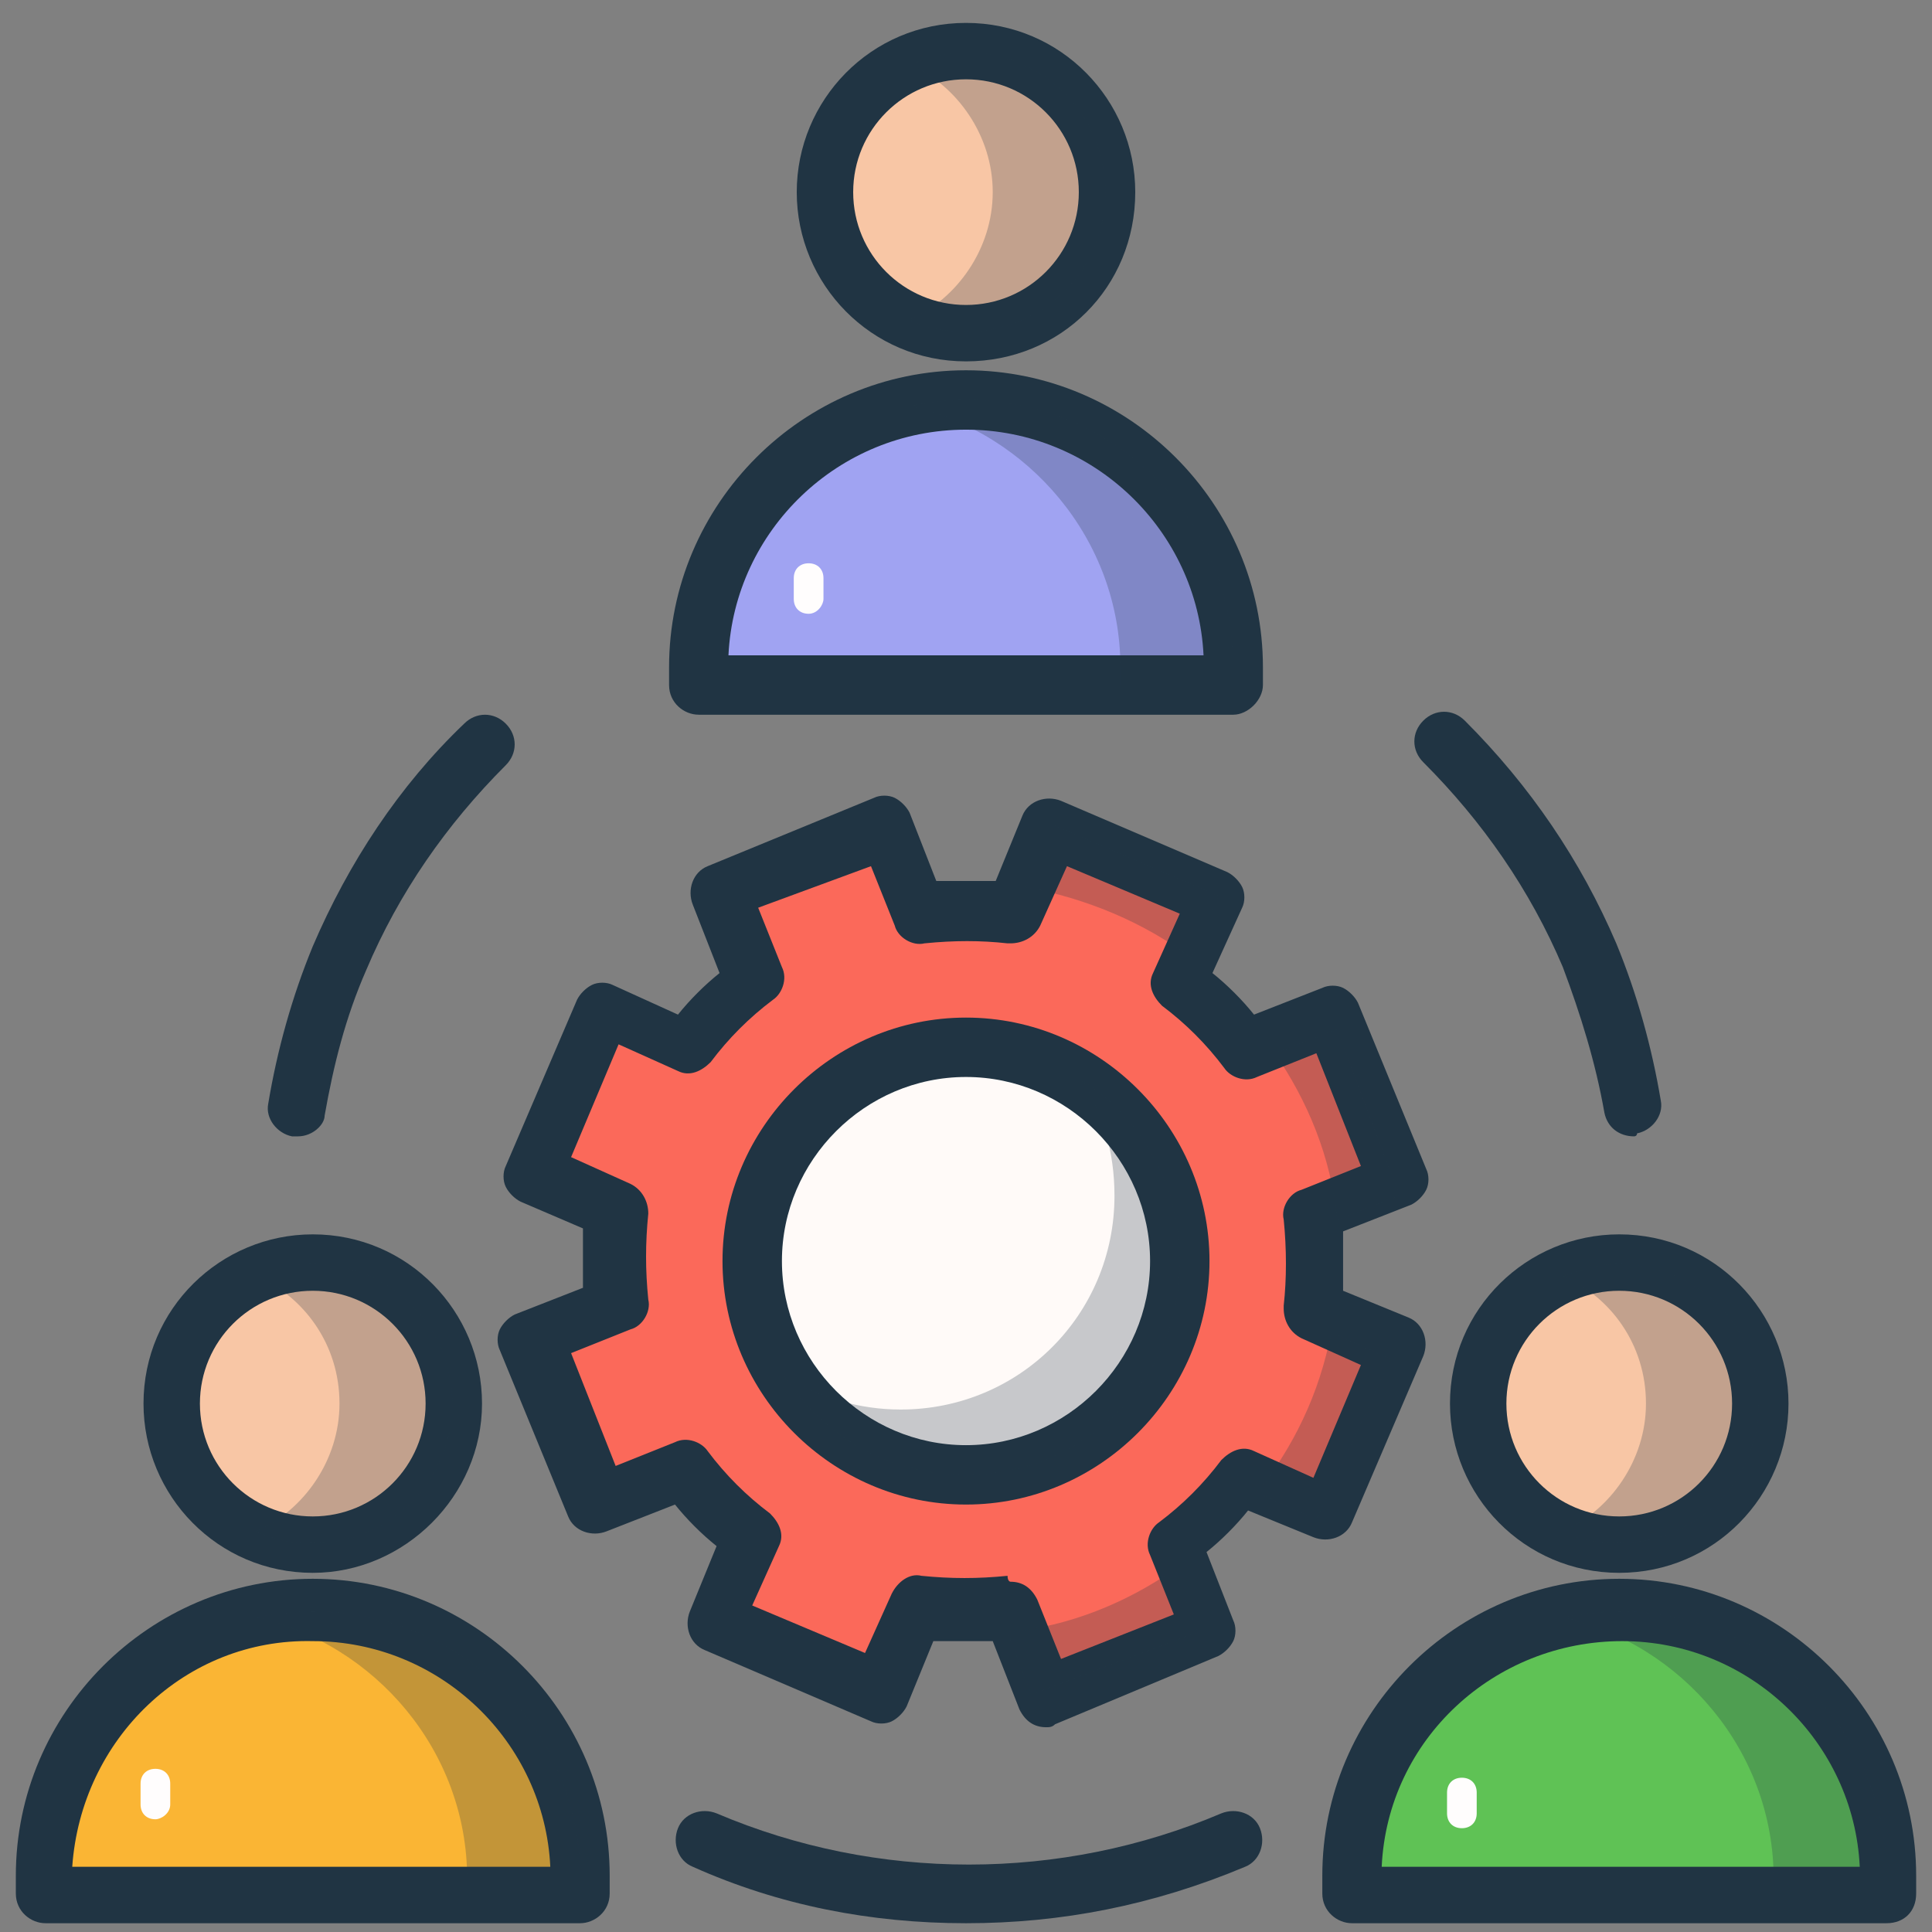 <svg width="61" height="61" viewBox="0 0 61 61" fill="none" xmlns="http://www.w3.org/2000/svg">
<rect x="0" y="0" width="61" height="61" fill="#808080" stroke="none"/>
<g clip-path="url(#clip0_251_10879)">
<path d="M30.5 60.723C27.5 60.723 24.594 60.16 21.875 58.941C21.406 58.754 21.219 58.191 21.406 57.723C21.594 57.254 22.156 57.066 22.625 57.254C27.688 59.41 33.5 59.41 38.562 57.254C39.031 57.066 39.594 57.254 39.781 57.723C39.969 58.191 39.781 58.754 39.312 58.941C36.406 60.16 33.5 60.723 30.5 60.723Z" fill="#203443"/>
<path d="M9.406 35.879C9.313 35.879 9.313 35.879 9.219 35.879C8.75 35.785 8.375 35.316 8.469 34.848C8.75 33.16 9.219 31.473 9.875 29.879C11 27.254 12.594 24.816 14.656 22.848C15.031 22.473 15.594 22.473 15.969 22.848C16.344 23.223 16.344 23.785 15.969 24.16C14.094 26.035 12.594 28.191 11.563 30.629C10.906 32.129 10.531 33.629 10.25 35.223C10.25 35.504 9.875 35.879 9.406 35.879Z" fill="#203443"/>
<path d="M51.594 35.879C51.125 35.879 50.75 35.598 50.656 35.129C50.375 33.535 49.906 32.035 49.344 30.535C48.312 28.098 46.812 25.941 44.938 24.066C44.562 23.691 44.562 23.129 44.938 22.754C45.312 22.379 45.875 22.379 46.25 22.754C48.312 24.816 49.906 27.16 51.031 29.785C51.688 31.379 52.156 33.066 52.438 34.754C52.531 35.223 52.156 35.691 51.688 35.785C51.688 35.879 51.594 35.879 51.594 35.879Z" fill="#203443"/>
<path d="M55.625 44.316C55.625 46.754 53.656 48.723 51.219 48.723C48.781 48.723 46.812 46.754 46.812 44.316C46.812 41.879 48.781 39.91 51.219 39.91C53.562 39.816 55.625 41.785 55.625 44.316Z" fill="#F8C6A5"/>
<path d="M51.125 49.66C48.125 49.66 45.781 47.223 45.781 44.316C45.781 41.316 48.219 38.973 51.125 38.973C54.125 38.973 56.469 41.41 56.469 44.316C56.469 47.223 54.125 49.66 51.125 49.66ZM51.125 40.754C49.156 40.754 47.562 42.348 47.562 44.316C47.562 46.285 49.156 47.879 51.125 47.879C53.094 47.879 54.688 46.285 54.688 44.316C54.688 42.348 53.094 40.754 51.125 40.754Z" fill="#203443"/>
<path d="M51.125 50.879C55.812 50.879 59.562 54.629 59.562 59.316V59.785H42.688V59.223C42.688 54.629 46.438 50.879 51.125 50.879Z" fill="#5FC255"/>
<path d="M59.562 60.723H42.688C42.219 60.723 41.75 60.348 41.75 59.785V59.223C41.75 54.066 45.969 49.848 51.125 49.848C56.281 49.848 60.5 54.066 60.5 59.223V59.785C60.5 60.348 60.125 60.723 59.562 60.723ZM43.625 58.941H58.719C58.531 55.004 55.25 51.816 51.219 51.816C47.188 51.816 43.812 54.91 43.625 58.941Z" fill="#203443"/>
<path d="M30.5 10.473C32.934 10.473 34.906 8.5 34.906 6.066C34.906 3.633 32.934 1.66 30.5 1.66C28.067 1.66 26.094 3.633 26.094 6.066C26.094 8.5 28.067 10.473 30.5 10.473Z" fill="#F8C6A5"/>
<path d="M30.5 11.41C27.5 11.41 25.156 8.973 25.156 6.066C25.156 3.16 27.5 0.723 30.5 0.723C33.5 0.723 35.844 3.16 35.844 6.066C35.844 9.066 33.5 11.41 30.5 11.41ZM30.5 2.504C28.531 2.504 26.938 4.098 26.938 6.066C26.938 8.035 28.531 9.629 30.5 9.629C32.469 9.629 34.062 8.035 34.062 6.066C34.062 4.098 32.469 2.504 30.5 2.504Z" fill="#203443"/>
<path d="M30.5 12.629C35.188 12.629 38.938 16.379 38.938 21.066V21.629H22.062V21.066C22.062 16.379 25.812 12.629 30.5 12.629Z" fill="#A0A3F2"/>
<path d="M38.938 22.566H22.062C21.594 22.566 21.125 22.191 21.125 21.629V21.066C21.125 15.91 25.344 11.691 30.5 11.691C35.656 11.691 39.875 15.91 39.875 21.066V21.629C39.875 22.098 39.406 22.566 38.938 22.566ZM23 20.691H38C37.812 16.754 34.531 13.566 30.5 13.566C26.469 13.566 23.188 16.754 23 20.691Z" fill="#203443"/>
<path d="M14.281 44.316C14.281 46.754 12.312 48.723 9.875 48.723C7.438 48.723 5.469 46.754 5.469 44.316C5.469 41.879 7.438 39.91 9.875 39.91C12.312 39.816 14.281 41.785 14.281 44.316Z" fill="#F8C6A5"/>
<path d="M9.875 49.66C6.875 49.66 4.531 47.223 4.531 44.316C4.531 41.316 6.969 38.973 9.875 38.973C12.875 38.973 15.219 41.41 15.219 44.316C15.219 47.223 12.781 49.66 9.875 49.66ZM9.875 40.754C7.906 40.754 6.312 42.348 6.312 44.316C6.312 46.285 7.906 47.879 9.875 47.879C11.844 47.879 13.438 46.285 13.438 44.316C13.438 42.348 11.844 40.754 9.875 40.754Z" fill="#203443"/>
<path d="M9.875 50.879C14.562 50.879 18.312 54.629 18.312 59.316V59.785H1.438V59.223C1.438 54.629 5.188 50.879 9.875 50.879Z" fill="#FAB534"/>
<path d="M18.312 60.723H1.438C0.969 60.723 0.5 60.348 0.5 59.785V59.223C0.5 54.066 4.719 49.848 9.875 49.848C15.031 49.848 19.25 54.066 19.25 59.223V59.785C19.25 60.348 18.781 60.723 18.312 60.723ZM2.281 58.941H17.375C17.188 55.004 13.906 51.816 9.875 51.816C5.844 51.723 2.562 54.91 2.281 58.941Z" fill="#203443"/>
<g opacity="0.25">
<path d="M31.344 6.066C31.344 7.848 30.219 9.441 28.719 10.098C29.281 10.379 29.844 10.473 30.5 10.473C32.938 10.473 34.906 8.504 34.906 6.066C34.906 3.629 32.938 1.66 30.5 1.66C29.844 1.66 29.281 1.848 28.719 2.035C30.219 2.691 31.344 4.285 31.344 6.066Z" fill="#203443"/>
</g>
<g opacity="0.25">
<path d="M30.5 12.629C29.844 12.629 29.281 12.723 28.719 12.816C32.469 13.66 35.375 17.035 35.375 21.066V21.629H38.938V21.066C38.938 16.379 35.188 12.629 30.5 12.629Z" fill="#203443"/>
</g>
<g opacity="0.25">
<path d="M51.969 44.316C51.969 46.098 50.844 47.691 49.344 48.348C49.906 48.629 50.469 48.723 51.125 48.723C53.562 48.723 55.531 46.754 55.531 44.316C55.531 41.879 53.562 39.91 51.125 39.91C50.469 39.91 49.906 40.098 49.344 40.285C50.844 40.941 51.969 42.441 51.969 44.316Z" fill="#203443"/>
</g>
<g opacity="0.25">
<path d="M51.125 50.879C50.469 50.879 49.906 50.973 49.344 51.066C53.094 51.91 56 55.285 56 59.316V59.785H59.562V59.223C59.562 54.629 55.812 50.879 51.125 50.879Z" fill="#203443"/>
</g>
<g opacity="0.25">
<path d="M10.719 44.316C10.719 46.098 9.594 47.691 8.094 48.348C8.656 48.629 9.219 48.723 9.875 48.723C12.312 48.723 14.281 46.754 14.281 44.316C14.281 41.879 12.312 39.91 9.875 39.91C9.219 39.91 8.656 40.098 8.094 40.285C9.594 40.941 10.719 42.441 10.719 44.316Z" fill="#203443"/>
</g>
<g opacity="0.25">
<path d="M9.875 50.879C9.219 50.879 8.656 50.973 8.094 51.066C11.844 51.91 14.75 55.285 14.75 59.316V59.785H18.312V59.223C18.312 54.629 14.562 50.879 9.875 50.879Z" fill="#203443"/>
</g>
<path d="M25.531 19.379C25.25 19.379 25.062 19.191 25.062 18.91V18.254C25.062 17.973 25.25 17.785 25.531 17.785C25.812 17.785 26 17.973 26 18.254V18.91C26 19.098 25.812 19.379 25.531 19.379Z" fill="#FFFDFD"/>
<path d="M4.906 57.441C4.625 57.441 4.438 57.254 4.438 56.973V56.316C4.438 56.035 4.625 55.848 4.906 55.848C5.188 55.848 5.375 56.035 5.375 56.316V56.973C5.375 57.254 5.094 57.441 4.906 57.441Z" fill="#FFFDFD"/>
<path d="M46.156 57.723C45.875 57.723 45.688 57.535 45.688 57.254V56.598C45.688 56.316 45.875 56.129 46.156 56.129C46.438 56.129 46.625 56.316 46.625 56.598V57.254C46.625 57.535 46.438 57.723 46.156 57.723Z" fill="#FFFDFD"/>
<path d="M41.562 41.41C41.75 40.379 41.656 39.441 41.562 38.504L44.281 37.379L42.125 32.129L39.406 33.254C38.844 32.41 38.094 31.754 37.344 31.098L38.469 28.379L33.219 26.035L32.094 28.754C31.062 28.566 30.125 28.66 29.188 28.754L27.969 26.035L22.719 28.191L23.844 30.91C23 31.473 22.344 32.223 21.688 32.973L18.969 31.848L16.719 37.098L19.438 38.223C19.25 39.254 19.344 40.191 19.438 41.129L16.719 42.254L18.875 47.504L21.594 46.379C22.156 47.223 22.906 47.879 23.656 48.535L22.531 51.348L27.781 53.598L28.906 50.879C29.938 51.066 30.875 50.973 31.812 50.879L32.938 53.598L38.188 51.441L37.062 48.723C37.906 48.16 38.562 47.41 39.219 46.66L41.938 47.785L44.188 42.535L41.562 41.41Z" fill="#FB695A"/>
<path d="M33.031 54.535C32.656 54.535 32.375 54.348 32.188 53.973L31.344 51.816C30.688 51.816 30.125 51.816 29.469 51.816L28.625 53.879C28.531 54.066 28.344 54.254 28.156 54.348C27.969 54.441 27.688 54.441 27.5 54.348L22.25 52.098C21.781 51.91 21.594 51.348 21.781 50.879L22.625 48.816C22.156 48.441 21.688 47.973 21.312 47.504L19.156 48.348C18.688 48.535 18.125 48.348 17.938 47.879L15.781 42.629C15.688 42.441 15.688 42.16 15.781 41.973C15.875 41.785 16.062 41.598 16.25 41.504L18.406 40.66C18.406 40.004 18.406 39.441 18.406 38.785L16.438 37.941C16.25 37.848 16.062 37.66 15.969 37.473C15.875 37.285 15.875 37.004 15.969 36.816L18.219 31.566C18.312 31.379 18.5 31.191 18.688 31.098C18.875 31.004 19.156 31.004 19.344 31.098L21.406 32.035C21.781 31.566 22.25 31.098 22.719 30.723L21.875 28.566C21.688 28.098 21.875 27.535 22.344 27.348L27.594 25.191C27.781 25.098 28.062 25.098 28.25 25.191C28.438 25.285 28.625 25.473 28.719 25.66L29.562 27.816H31.438L32.281 25.754C32.469 25.285 33.031 25.098 33.5 25.285L38.75 27.535C38.938 27.629 39.125 27.816 39.219 28.004C39.312 28.191 39.312 28.473 39.219 28.66L38.281 30.723C38.75 31.098 39.219 31.566 39.594 32.035L41.75 31.191C41.938 31.098 42.219 31.098 42.406 31.191C42.594 31.285 42.781 31.473 42.875 31.66L45.031 36.91C45.125 37.098 45.125 37.379 45.031 37.566C44.938 37.754 44.75 37.941 44.562 38.035L42.406 38.879V40.754L44.469 41.598C44.938 41.785 45.125 42.348 44.938 42.816L42.688 48.066C42.5 48.535 41.938 48.723 41.469 48.535L39.406 47.691C39.031 48.16 38.562 48.629 38.094 49.004L38.938 51.16C39.031 51.348 39.031 51.629 38.938 51.816C38.844 52.004 38.656 52.191 38.469 52.285L33.312 54.441C33.219 54.535 33.125 54.535 33.031 54.535ZM31.906 49.941C32.281 49.941 32.562 50.129 32.75 50.504L33.5 52.379L37.062 50.973L36.312 49.098C36.125 48.723 36.312 48.254 36.594 48.066C37.344 47.504 38 46.848 38.562 46.098C38.844 45.816 39.219 45.629 39.594 45.816L41.469 46.66L42.969 43.098L41.094 42.254C40.719 42.066 40.531 41.691 40.531 41.316V41.223C40.625 40.379 40.625 39.441 40.531 38.504C40.438 38.129 40.719 37.66 41.094 37.566L42.969 36.816L41.562 33.254L39.688 34.004C39.312 34.191 38.844 34.004 38.656 33.723C38.094 32.973 37.438 32.316 36.688 31.754C36.406 31.473 36.219 31.098 36.406 30.723L37.25 28.848L33.688 27.348L32.844 29.223C32.656 29.598 32.281 29.785 31.906 29.785H31.812C30.969 29.691 30.125 29.691 29.188 29.785C28.812 29.879 28.344 29.598 28.25 29.223L27.5 27.348L23.938 28.66L24.688 30.535C24.875 30.91 24.688 31.379 24.406 31.566C23.656 32.129 23 32.785 22.438 33.535C22.156 33.816 21.781 34.004 21.406 33.816L19.531 32.973L18.031 36.535L19.906 37.379C20.281 37.566 20.469 37.941 20.469 38.316C20.375 39.254 20.375 40.098 20.469 41.035C20.562 41.41 20.281 41.879 19.906 41.973L18.031 42.723L19.438 46.285L21.312 45.535C21.688 45.348 22.156 45.535 22.344 45.816C22.906 46.566 23.562 47.223 24.312 47.785C24.594 48.066 24.781 48.441 24.594 48.816L23.75 50.691L27.312 52.191L28.156 50.316C28.344 49.941 28.719 49.66 29.094 49.754C30.031 49.848 30.875 49.848 31.812 49.754C31.812 49.941 31.906 49.941 31.906 49.941Z" fill="#203443"/>
<g opacity="0.25">
<path d="M37.625 30.254L38.469 28.285L33.219 26.035L32.375 28.004C34.344 28.379 36.125 29.129 37.625 30.254Z" fill="#203443"/>
</g>
<g opacity="0.25">
<path d="M42.219 38.504L44.188 37.754L42.219 32.504L40.25 33.254C41.281 34.754 42.031 36.535 42.219 38.504Z" fill="#203443"/>
</g>
<g opacity="0.25">
<path d="M42.031 42.066C41.656 44.035 40.812 45.723 39.688 47.129L41.562 47.973L43.906 42.91L42.031 42.066Z" fill="#203443"/>
</g>
<g opacity="0.25">
<path d="M31.812 51.535L32.562 53.504L37.812 51.535L37.062 49.566C35.562 50.598 33.781 51.348 31.812 51.535Z" fill="#203443"/>
</g>
<path d="M30.5 46.566C34.228 46.566 37.25 43.544 37.25 39.816C37.25 36.089 34.228 33.066 30.5 33.066C26.772 33.066 23.75 36.089 23.75 39.816C23.75 43.544 26.772 46.566 30.5 46.566Z" fill="#FFFAF8"/>
<path d="M30.5 47.504C26.281 47.504 22.812 44.035 22.812 39.816C22.812 35.598 26.281 32.129 30.5 32.129C34.719 32.129 38.188 35.598 38.188 39.816C38.188 44.035 34.719 47.504 30.5 47.504ZM30.5 34.004C27.312 34.004 24.688 36.629 24.688 39.816C24.688 43.004 27.312 45.629 30.5 45.629C33.688 45.629 36.312 43.004 36.312 39.816C36.312 36.629 33.688 34.004 30.5 34.004Z" fill="#203443"/>
<g opacity="0.25">
<path d="M34.156 34.098C34.812 35.129 35.188 36.348 35.188 37.754C35.188 41.504 32.188 44.504 28.438 44.504C27.125 44.504 25.906 44.129 24.781 43.473C26 45.348 28.062 46.566 30.5 46.566C34.25 46.566 37.25 43.566 37.25 39.816C37.25 37.379 36.031 35.316 34.156 34.098Z" fill="#203443"/>
</g>
</g>
<defs>
<clipPath id="clip0_251_10879">
<rect width="60" height="60" fill="white" transform="translate(0.5 0.723)"/>
</clipPath>
</defs>
</svg>
